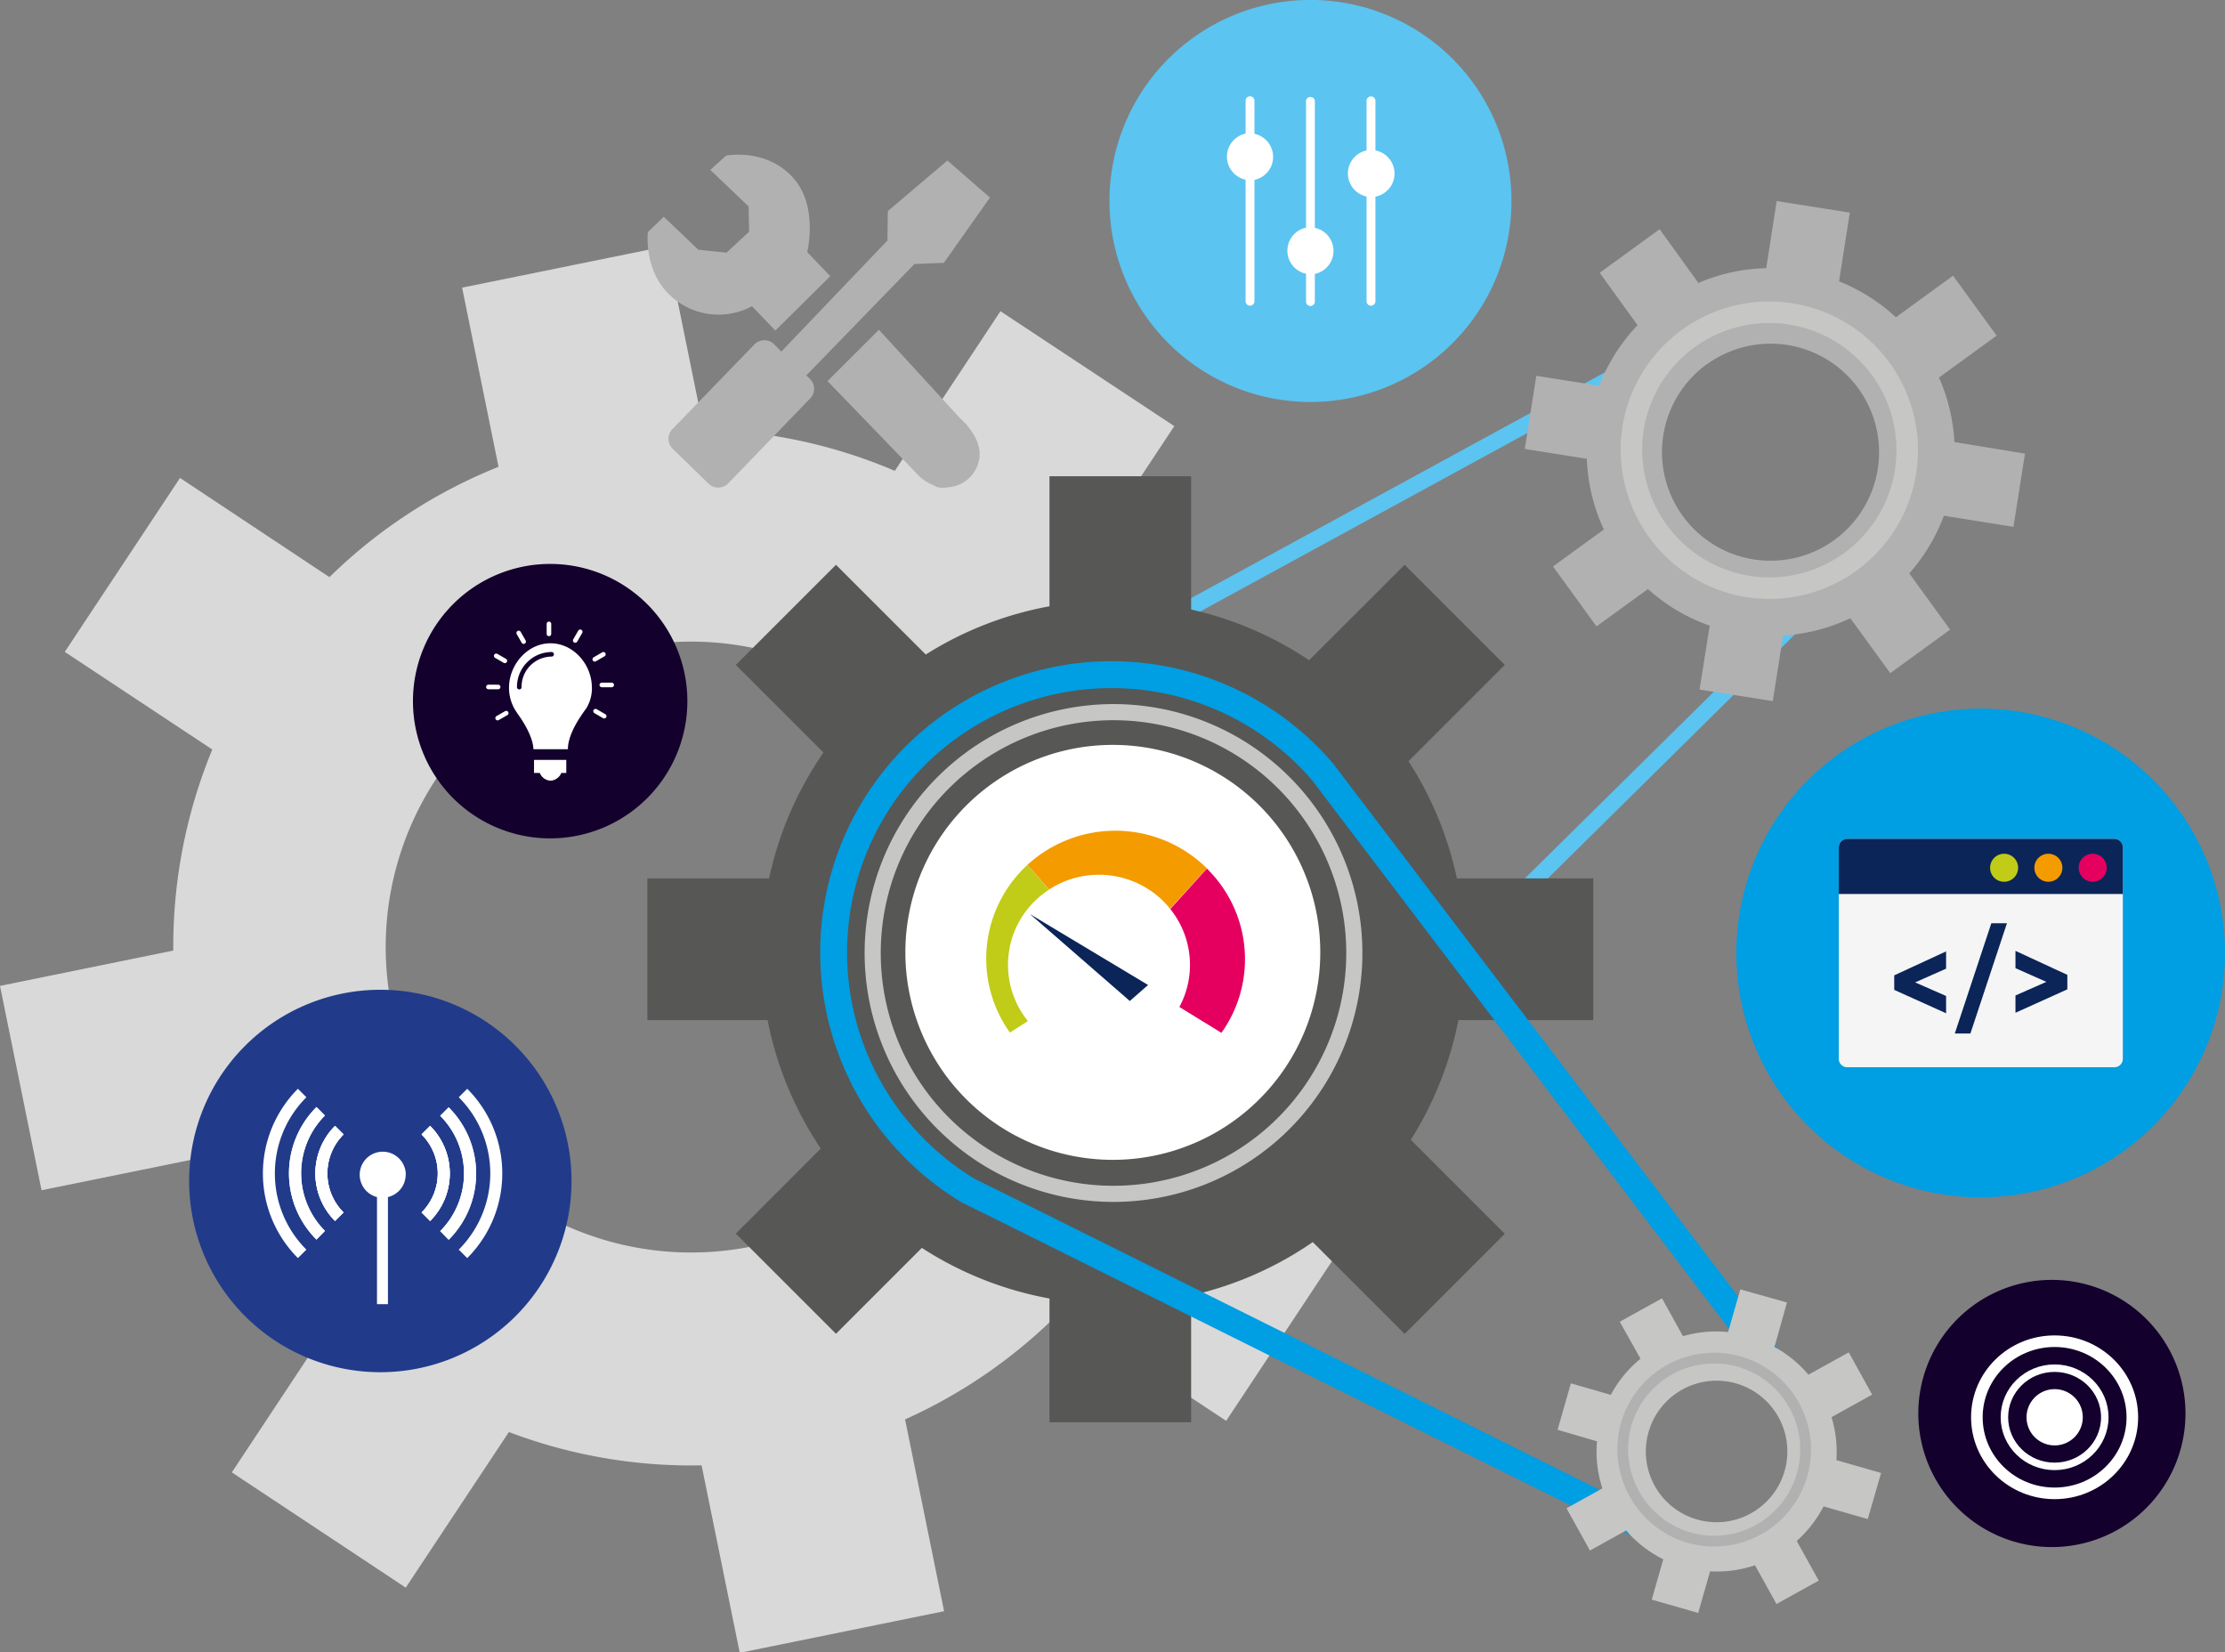 <svg xmlns="http://www.w3.org/2000/svg" xmlns:xlink="http://www.w3.org/1999/xlink" viewBox="0 0 386.11 286.72"><rect x="0" y="0" width="386.11" height="286.72" fill="#808080" stroke="none"/><defs><clipPath id="a" transform="translate(0 0)"><rect width="386.11" height="286.72" style="fill:none"/></clipPath><clipPath id="d" transform="translate(0 0)"><path d="M320.47,145.55a1.47,1.47,0,0,0-1.38,1.53v36.58a1.46,1.46,0,0,0,1.38,1.52H367a1.46,1.46,0,0,0,1.38-1.52V147.08a1.47,1.47,0,0,0-1.38-1.53Z" style="fill:none"/></clipPath></defs><title>Element 16</title><g style="clip-path:url(#a)"><path d="M109.44,112.38A53,53,0,1,1,68,174.91a53,53,0,0,1,41.4-62.53M86.51,81a89.36,89.36,0,0,0-29.34,19.14L31.24,82.93l-20,30.18,25.6,16.94a89.57,89.57,0,0,0-6.77,34.89L0,171.07l7.21,35.46,30.41-6.19a89.37,89.37,0,0,0,20.06,28.78L40.23,255.48l30.18,20,17.9-27a89.2,89.2,0,0,0,33.44,5.78l6.62,32.53,35.46-7.22-6.77-33.28a89.55,89.55,0,0,0,27-18.75l28.72,19,20-30.18L203.7,197.08a89.32,89.32,0,0,0,6.22-31.79l34.1-6.94-7.21-35.46L203,129.76a89.3,89.3,0,0,0-18-27.45l18.78-28.37L173.61,54l-18.33,27.7a89.32,89.32,0,0,0-33.16-7.17L115.65,42.7,80.19,49.91Z" transform="translate(0 0)" style="fill:#d9d9d9"/><path d="M192.53,206a42.76,42.76,0,1,0-42.76-42.76A42.75,42.75,0,0,0,192.53,206" transform="translate(0 0)" style="fill:#fff"/></g><line x1="295.41" y1="56.98" x2="162" y2="129.75" style="fill:none;stroke:#5bc4f1;stroke-width:2.799px"/><line x1="326.41" y1="93.36" x2="216.82" y2="201.58" style="fill:none;stroke:#5bc4f1;stroke-width:2.799px"/><g style="clip-path:url(#a)"><path d="M171.79,34.28l-8,11.33-5.1.2L139.92,65.14l.59.56a2.4,2.4,0,0,1,.06,3.46L126.4,83.84a2.41,2.41,0,0,1-3.47.06l-6.16-6a2.39,2.39,0,0,1-.06-3.46L130.88,59.8a2.4,2.4,0,0,1,3.46-.06L135.59,61,154,41.73l.07-5.1,10.34-8.78ZM130,40.2l-.1-4.39-6.64-6.33L126,27s7.14-1.42,11.84,4.09c4.16,4.89,2.24,12.65,2.24,12.65l4,4.18-9.53,9.44-4.06-4.23a12.2,12.2,0,0,1-13.06-.93c-5.94-4.31-5-11.93-5-11.93l2.76-2.65,6,5.71,4.89.51ZM143.6,66.13l8.92-8.91,14.07,15.33S170,75.41,170,78.78a5.84,5.84,0,0,1-5,5.71c-2.35.41-2.76-.2-2.76-.2a7.9,7.9,0,0,1-3.06-2c-1.43-1.53-15.54-16.12-15.54-16.12" transform="translate(0 0)" style="fill:#b1b1b1"/><path d="M167.67,139.78a36,36,0,1,1,0,50.94,36,36,0,0,1,0-50.94m-24.77-9.2a60.8,60.8,0,0,0-9.44,21.84H112.34V177H133.2a60.69,60.69,0,0,0,9.24,22.29l-14.75,14.76,17.38,17.38,14.9-14.9a60.8,60.8,0,0,0,22.15,8.78v21.47H206.7v-22a60.76,60.76,0,0,0,21.11-9.26l15.94,15.94,17.38-17.38-16.31-16.31A60.83,60.83,0,0,0,253.08,177h23.4V152.42H252.82a60.84,60.84,0,0,0-8.4-20.34l16.71-16.71L243.75,98l-16.57,16.56a60.61,60.61,0,0,0-20.48-8.8V82.64H182.12V105.2a60.72,60.72,0,0,0-21.47,8.37L145.07,98l-17.38,17.38Z" transform="translate(0 0)" style="fill:#575756"/><path d="M296.21,63.21A18.83,18.83,0,1,1,292,89.51a18.84,18.84,0,0,1,4.17-26.3m-12-6.78a31.67,31.67,0,0,0-6.66,10.5L266.6,65.21l-2,12.69,10.77,1.71a31.91,31.91,0,0,0,2.95,12.27l-8.82,6.41,7.55,10.4,8.92-6.48a31.59,31.59,0,0,0,10.72,6.35l-1.76,11.09,12.7,2,1.8-11.38a31.66,31.66,0,0,0,11.66-3l6.93,9.53,10.39-7.55-7.09-9.76a31.76,31.76,0,0,0,6-10l12.08,1.92,2-12.7L339.15,76.7a31.7,31.7,0,0,0-2.67-11.19l10-7.27-7.56-10.4L329,55.05a31.87,31.87,0,0,0-9.86-6.23L321,36.89l-12.69-2L306.5,46.53a31.56,31.56,0,0,0-11.77,2.57L288,39.77l-10.4,7.56Z" transform="translate(0 0)" style="fill:#b1b1b1"/><path d="M356.07,268.44a23.18,23.18,0,1,0-23.18-23.18,23.18,23.18,0,0,0,23.18,23.18" transform="translate(0 0)" style="fill:#13002c"/><path d="M66,238.1a33.18,33.18,0,1,0-33.18-33.18A33.18,33.18,0,0,0,66,238.1" transform="translate(0 0)" style="fill:#213b8a"/><path d="M95.47,145.47a23.81,23.81,0,1,0-23.81-23.81,23.81,23.81,0,0,0,23.81,23.81" transform="translate(0 0)" style="fill:#13002c"/><path d="M102.72,119.31a6.68,6.68,0,0,1-1,3.63h0c-.35.46-1,1.42-1,1.43C98.32,128,98.56,130,98.56,130h-6s.14-2.13-2.63-6c-.13-.17-.25-.4-.39-.58a7.42,7.42,0,0,1-1.21-4.09c0-4,3.21-7.71,7.19-7.71s7.19,3.65,7.19,7.69" transform="translate(0 0)" style="fill:#fff"/><path d="M98.27,131.85v2.27h-.86a2.16,2.16,0,0,1-1.87,1.34,2.14,2.14,0,0,1-1.87-1.34h-1v-2.27Z" transform="translate(0 0)" style="fill:#fff"/></g><path d="M87.85,123.74l-1.5.86m17-1.2,1.5.87m-.42-5.42h1.72m-2.94-4.45,1.5-.87m-4.89-2.4.87-1.51m-5.43.37v-1.74m-4.39,3.08-.86-1.5m-2.4,4.84-1.5-.87m.34,5.4H84.75" transform="translate(0 0)" style="fill:none;stroke:#fff;stroke-linecap:round;stroke-miterlimit:7;stroke-width:0.794px"/><g style="clip-path:url(#a)"><path d="M95.72,113.53a5.65,5.65,0,0,0-5.61,5.7" transform="translate(0 0)" style="fill:none;stroke:#13002c;stroke-linecap:round;stroke-width:0.794px"/><path d="M227.4,69.75a34.88,34.88,0,1,0-34.87-34.87A34.87,34.87,0,0,0,227.4,69.75" transform="translate(0 0)" style="fill:#5bc4f1"/><path d="M217.69,23.18v-5.7a.77.77,0,0,0-1.54,0v5.7a4.09,4.09,0,0,0,0,8V52.27a.77.77,0,0,0,1.54,0V31.22a4.09,4.09,0,0,0,0-8" transform="translate(0 0)" style="fill:#fff"/><path d="M228.17,39.5v-22a.77.77,0,0,0-1.53,0v22a4.09,4.09,0,0,0,0,8v4.74a.77.77,0,1,0,1.53,0V47.53a4.09,4.09,0,0,0,0-8" transform="translate(0 0)" style="fill:#fff"/><path d="M242,30.1a4.1,4.1,0,0,0-3.32-4v-8.6a.77.77,0,0,0-1.54,0v8.6a4.09,4.09,0,0,0,0,8V52.27a.77.77,0,0,0,1.54,0V34.12a4.09,4.09,0,0,0,3.32-4" transform="translate(0 0)" style="fill:#fff"/><path d="M312,261.59a17.51,17.51,0,0,1-20.39,6.52l-3.46-1.73L174.91,210,168,206.59a49.21,49.21,0,0,1-5-3.48,48.21,48.21,0,1,1,66.66-69l3.11,4.11,76,100,4.83,6.36v0A17.49,17.49,0,0,1,312,261.59Z" transform="translate(0 0)" style="fill:none;stroke:#009ee2;stroke-width:4.665px"/><path d="M291.93,241.11a12.28,12.28,0,1,1-4.79,16.69,12.29,12.29,0,0,1,4.79-16.69m-7.25-5.35a20.59,20.59,0,0,0-5.15,6.27l-6.93-2-2.31,8.06,6.84,2a20.59,20.59,0,0,0,.94,8.17l-6.23,3.45,4.07,7.33,6.28-3.48a20.69,20.69,0,0,0,6.44,5l-2,7,8.06,2.31,2.07-7.22a20.88,20.88,0,0,0,7.79-1.05l3.73,6.72,7.33-4.06-3.82-6.88a20.84,20.84,0,0,0,4.66-6l7.67,2.2,2.31-8-7.76-2.23a20.59,20.59,0,0,0-.84-7.45l7.05-3.91-4.06-7.33-7,3.87a20.69,20.69,0,0,0-5.89-4.81L310.1,226,302,223.73l-2.12,7.4a20.66,20.66,0,0,0-7.83.72l-3.64-6.57-7.33,4.06Z" transform="translate(0 0)" style="fill:#c6c6c5"/><path d="M193.22,207.15a41.79,41.79,0,1,0-41.78-41.78A41.78,41.78,0,0,0,193.22,207.15Z" transform="translate(0 0)" style="fill:none;stroke:#c6c6c5;stroke-width:2.799px"/><path d="M303.58,101.81a23.94,23.94,0,1,0-20.2-27.44A24.09,24.09,0,0,0,303.58,101.81Z" transform="translate(0 0)" style="fill:none;stroke:#c6c6c5;stroke-width:3.732px"/><path d="M293.34,266.87a15.88,15.88,0,1,0-11.15-19.71A16,16,0,0,0,293.34,266.87Z" transform="translate(0 0)" style="fill:none;stroke:#b1b1b1;stroke-width:1.866px"/><path d="M343.71,207.76a42.4,42.4,0,1,0-42.4-42.39,42.4,42.4,0,0,0,42.4,42.39" transform="translate(0 0)" style="fill:#009ee2"/><path d="M367,145.55H320.47a1.47,1.47,0,0,0-1.38,1.53v36.58a1.46,1.46,0,0,0,1.38,1.52H367a1.46,1.46,0,0,0,1.38-1.52V147.08a1.47,1.47,0,0,0-1.38-1.53" transform="translate(0 0)" style="fill:#f5f5f5"/></g><g style="clip-path:url(#d)"><rect x="303.72" y="141.91" width="69.55" height="13.21" style="fill:#0b2558"/></g><g style="clip-path:url(#a)"><path d="M363.14,153a2.43,2.43,0,1,0-2.42-2.43,2.43,2.43,0,0,0,2.42,2.43" transform="translate(0 0)" style="fill:#e50060"/><path d="M355.46,153a2.43,2.43,0,1,0-2.43-2.43,2.43,2.43,0,0,0,2.43,2.43" transform="translate(0 0)" style="fill:#f49b00"/><path d="M347.78,153a2.43,2.43,0,1,0-2.43-2.43,2.42,2.42,0,0,0,2.43,2.43" transform="translate(0 0)" style="fill:#c0cc17"/></g><path d="M358.75,171.67v-2.52l-9-4.16v3l5.36,2.38-5.36,2.36v3ZM348.27,160.2h-2.71l-6.34,19.13h2.71Zm-10.56,15.62v-3l-5.37-2.36,5.37-2.38v-3l-9,4.16v2.52Z" transform="translate(0 0)" style="fill:#0b2558"/><polygon points="196.06 173.69 199.23 170.91 178.72 158.6 196.06 173.69" style="fill:#0b2558"/><g style="clip-path:url(#a)"><path d="M178.3,150.07a22.08,22.08,0,0,0-3.05,29.1l3.13-2a15.49,15.49,0,0,1,3.74-22.84l-.09.05Z" transform="translate(0 0)" style="fill:#c0cc17"/><path d="M209.44,150.68a22,22,0,0,0-2.31-2,22.6,22.6,0,0,0-28.83,1.38l3.74,4.29.08-.05.76-.46.13-.07.76-.4.17-.08a15.92,15.92,0,0,1,17.32,2.5c.37.33.73.69,1.07,1.06l0,0c.15.16.29.32.43.49a.76.76,0,0,1,.11.14c.06.06.11.13.17.2Z" transform="translate(0 0)" style="fill:#f49b00"/><path d="M203.08,157.73a15.44,15.44,0,0,1,1.58,17l7.3,4.48a22,22,0,0,0-2.52-28.49" transform="translate(0 0)" style="fill:#e50060"/><path d="M70.42,203.79a4,4,0,1,0-5,3.92v18.58h1.9V207.71a4,4,0,0,0,3.08-3.92" transform="translate(0 0)" style="fill:#fff"/><path d="M58.14,211.86a11.68,11.68,0,0,1,0-16.5l1.48,1.48a9.56,9.56,0,0,0,0,13.54Z" transform="translate(0 0)" style="fill:#fff"/><path d="M73.16,210.38a9.56,9.56,0,0,0,0-13.54l1.48-1.48a11.68,11.68,0,0,1,0,16.5Z" transform="translate(0 0)" style="fill:#fff"/><path d="M54.92,215.09a16.24,16.24,0,0,1,0-23l1.47,1.47a14.17,14.17,0,0,0,0,20Z" transform="translate(0 0)" style="fill:#fff"/><path d="M76.39,213.61a14.17,14.17,0,0,0,0-20l1.47-1.47a16.24,16.24,0,0,1,0,23Z" transform="translate(0 0)" style="fill:#fff"/><path d="M47.7,203.61a18.63,18.63,0,0,0,5.47,13.22L51.7,218.3a20.79,20.79,0,0,1,0-29.38l1.47,1.47a18.65,18.65,0,0,0-5.47,13.22" transform="translate(0 0)" style="fill:#fff"/><path d="M87.16,203.61a20.74,20.74,0,0,1-6.08,14.69l-1.47-1.47a18.71,18.71,0,0,0,0-26.44l1.47-1.47a20.76,20.76,0,0,1,6.08,14.69" transform="translate(0 0)" style="fill:#fff"/><path d="M52.26,203.61a14.14,14.14,0,0,0,4.13,10l-1.47,1.48a16.24,16.24,0,0,1,0-23l1.47,1.47a14.14,14.14,0,0,0-4.13,10" transform="translate(0 0)" style="fill:#fff"/><path d="M82.61,203.61a16.2,16.2,0,0,1-4.75,11.48l-1.47-1.48a14.17,14.17,0,0,0,0-20l1.47-1.47a16.16,16.16,0,0,1,4.75,11.47" transform="translate(0 0)" style="fill:#fff"/><path d="M58.14,211.86a11.68,11.68,0,0,1,0-16.5l1.48,1.48a9.56,9.56,0,0,0,0,13.54Z" transform="translate(0 0)" style="fill:#fff"/><path d="M74.64,211.86l-1.48-1.48a9.56,9.56,0,0,0,0-13.54l1.48-1.48a11.68,11.68,0,0,1,0,16.5" transform="translate(0 0)" style="fill:#fff"/><path d="M56.81,203.61a9.52,9.52,0,0,0,2.81,6.77l-1.48,1.48a11.68,11.68,0,0,1,0-16.5l1.48,1.48a9.52,9.52,0,0,0-2.81,6.77" transform="translate(0 0)" style="fill:#fff"/><path d="M78.05,203.61a11.63,11.63,0,0,1-3.41,8.25l-1.48-1.48a9.56,9.56,0,0,0,0-13.54l1.48-1.48a11.65,11.65,0,0,1,3.41,8.25" transform="translate(0 0)" style="fill:#fff"/><path d="M356.54,250.8a4.88,4.88,0,1,0-4.87-4.88,4.87,4.87,0,0,0,4.87,4.88" transform="translate(0 0)" style="fill:#fff"/><ellipse cx="356.54" cy="245.92" rx="8.71" ry="8.52" style="fill:none;stroke:#fff;stroke-width:1.298px"/><ellipse cx="356.54" cy="245.92" rx="13.49" ry="13.2" style="fill:none;stroke:#fff;stroke-width:2.012px"/></g></svg>